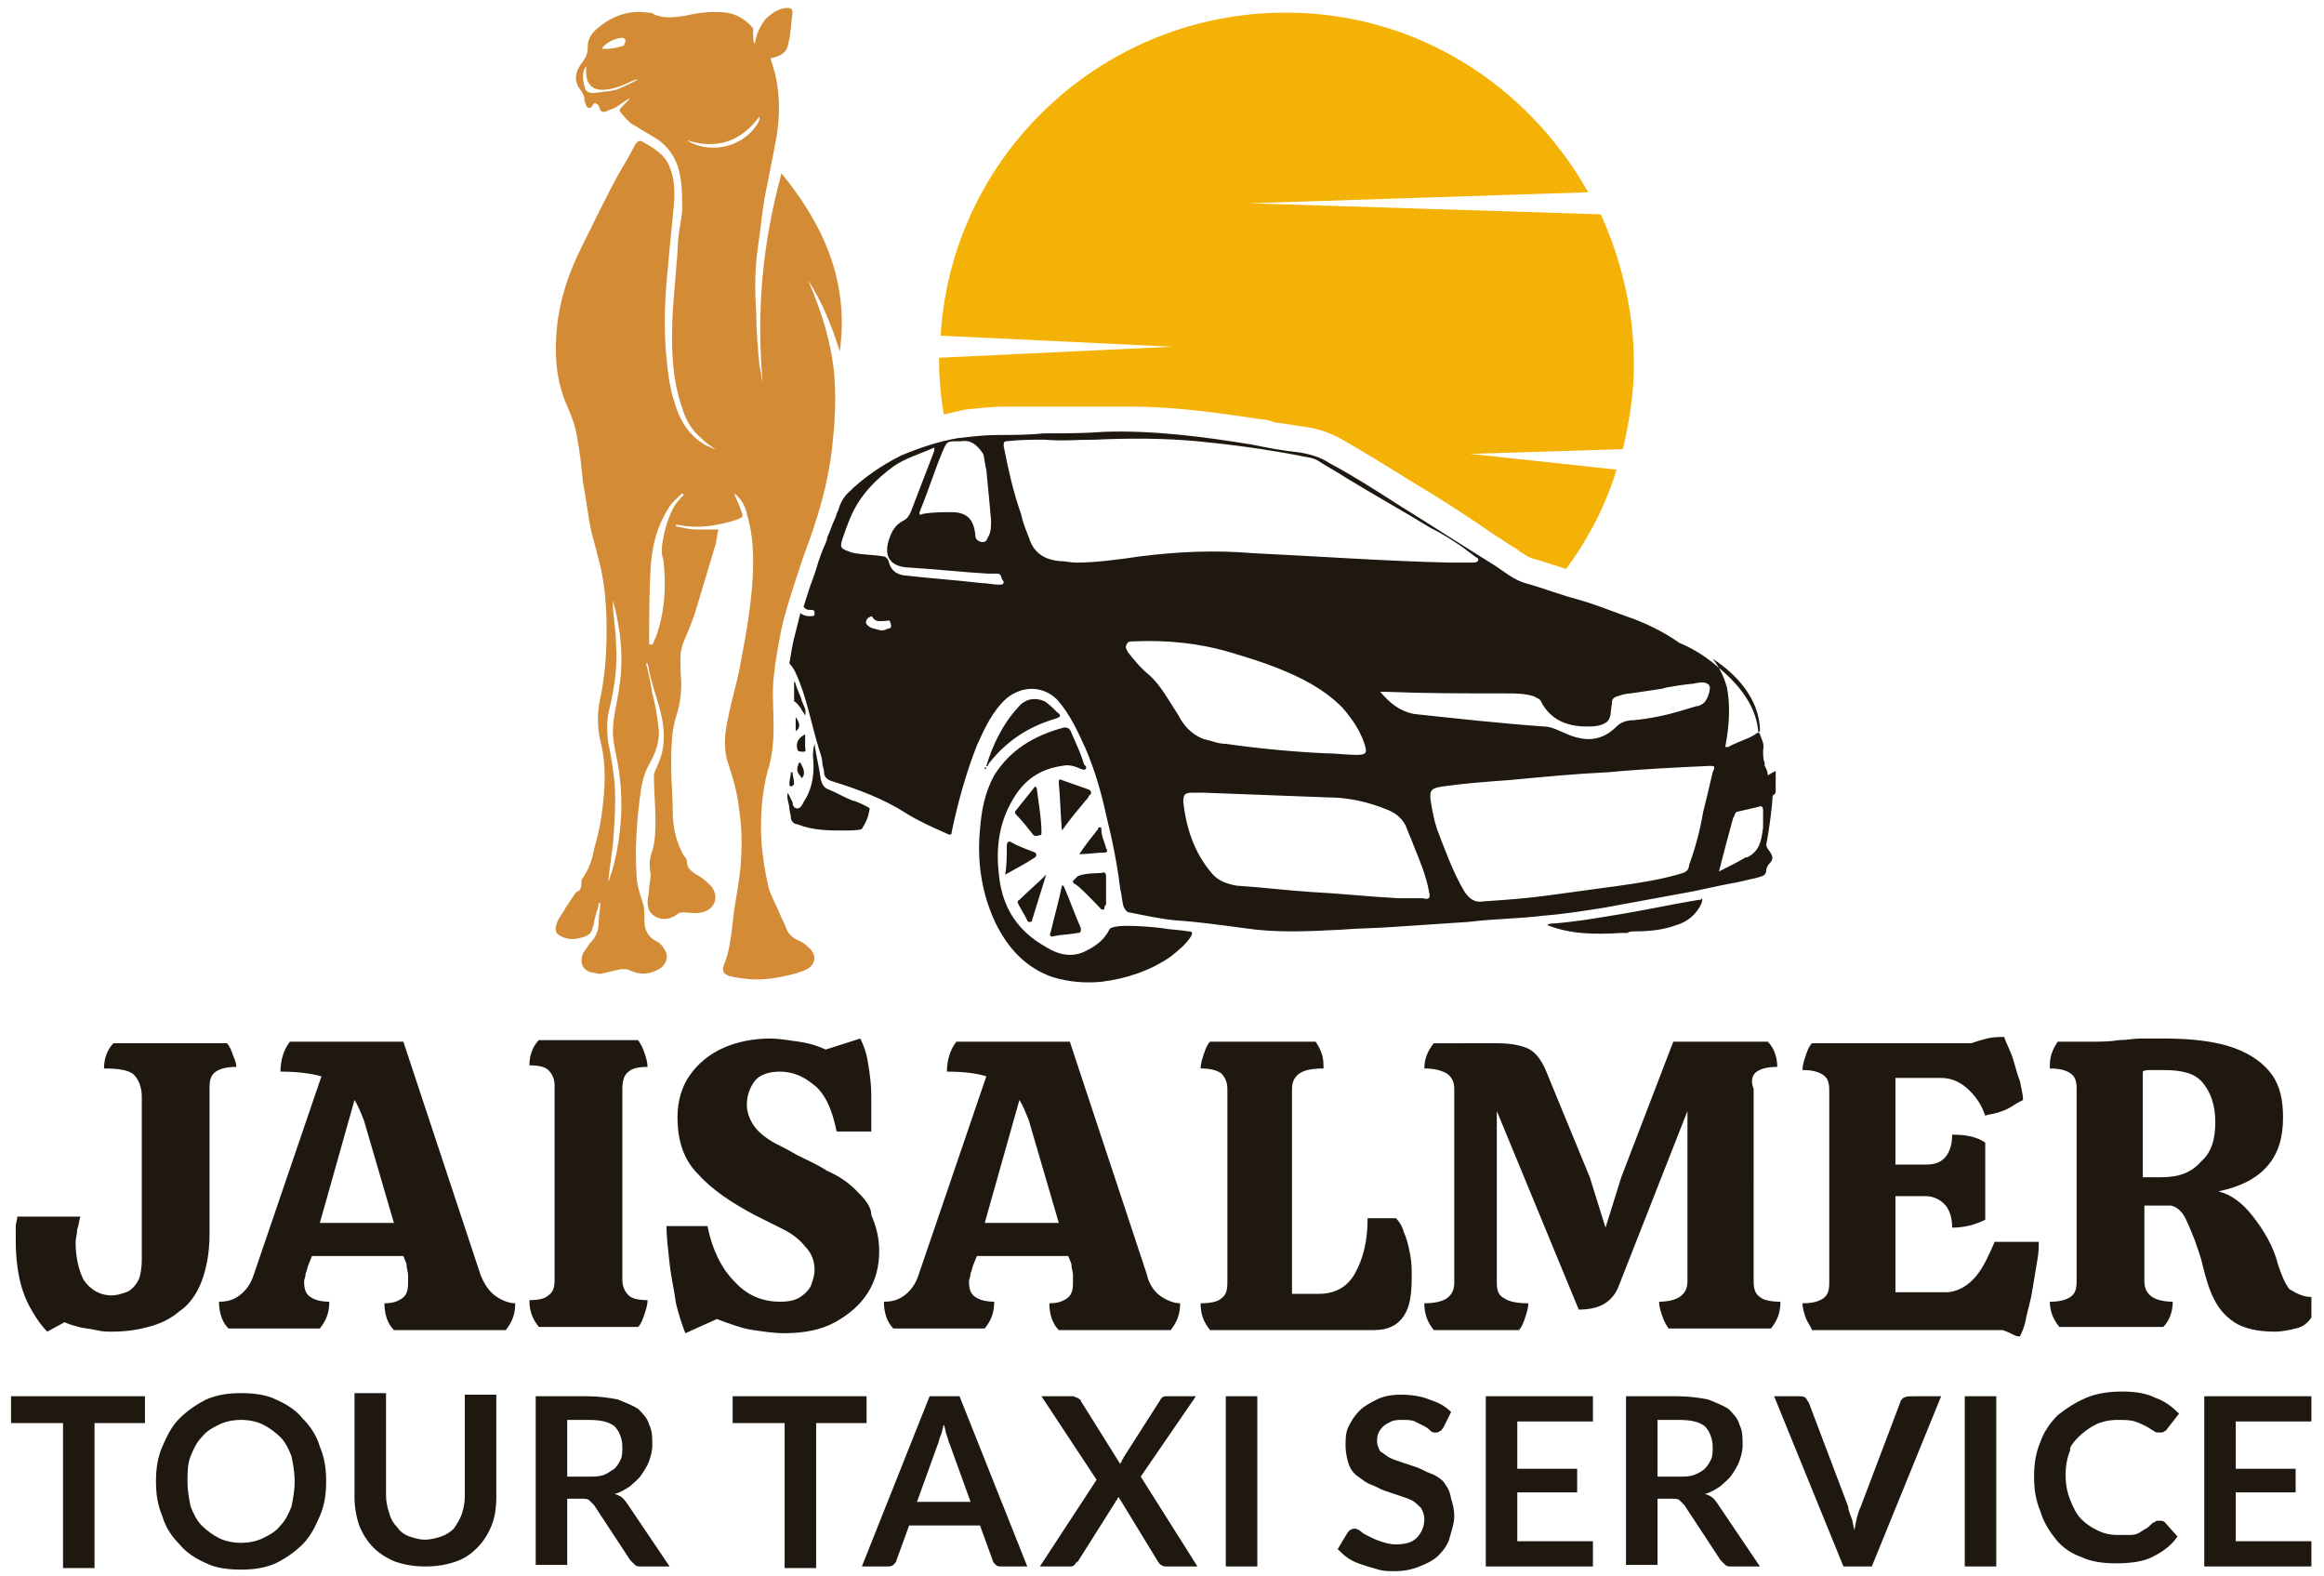 <?xml version="1.0" encoding="UTF-8"?> <!-- Generator: Adobe Illustrator 25.4.1, SVG Export Plug-In . SVG Version: 6.00 Build 0) --> <svg xmlns="http://www.w3.org/2000/svg" xmlns:xlink="http://www.w3.org/1999/xlink" version="1.1" id="Layer_1" x="0px" y="0px" width="147.5px" height="100px" viewBox="0 0 147.5 100" style="enable-background:new 0 0 147.5 100;" xml:space="preserve"> <style type="text/css"> .st0{fill:#1E1810;} .st1{fill:#F4B206;} .st2{fill:#D38B36;} </style> <g> <g> <g> <path class="st0" d="M15,67.7c-0.6,0-1,0.1-1.3,0.3c-0.3,0.2-0.4,0.5-0.4,1v9.3c0,1.2-0.2,2.2-0.5,3c-0.3,0.8-0.8,1.5-1.4,1.9 c-0.6,0.5-1.2,0.8-2,1c-0.7,0.2-1.5,0.3-2.3,0.3c-0.3,0-0.6,0-1-0.1c-0.4-0.1-0.8-0.1-1.1-0.2c-0.4-0.1-0.7-0.2-0.9-0.3l-1.1,0.6 c-0.3-0.3-0.6-0.7-0.9-1.2c-0.3-0.5-0.6-1.1-0.8-1.9c-0.2-0.8-0.3-1.7-0.3-2.7c0-0.3,0-0.6,0-0.9c0-0.2,0.1-0.4,0.1-0.6h4 c-0.1,0.3-0.1,0.6-0.2,0.8c0,0.3-0.1,0.6-0.1,0.8c0,1,0.2,1.8,0.5,2.4c0.4,0.6,1,1,1.8,1c0.3,0,0.6-0.1,0.9-0.2 c0.3-0.1,0.6-0.4,0.8-0.8C8.9,81,9,80.5,9,79.9V69.6c0-0.6-0.2-1.1-0.5-1.4c-0.3-0.3-1-0.4-1.9-0.4c0-0.6,0.2-1.2,0.6-1.6h7.2 c0.2,0.2,0.3,0.5,0.4,0.8C14.9,67.2,15,67.5,15,67.7z M31.4,82.2c0.4,0.3,0.9,0.5,1.3,0.5c0,0.7-0.2,1.2-0.6,1.7H25 c-0.4-0.4-0.6-1-0.6-1.7c0.5,0,0.8-0.1,1.1-0.3c0.3-0.2,0.4-0.5,0.4-1c0-0.2,0-0.3,0-0.5c0-0.2-0.1-0.4-0.1-0.7l-0.2-0.5h-5.8 l-0.2,0.5c-0.1,0.2-0.1,0.4-0.2,0.6c0,0.2-0.1,0.4-0.1,0.5c0,0.5,0.1,0.8,0.4,1c0.3,0.2,0.7,0.3,1.2,0.3c0,0.7-0.2,1.2-0.6,1.7 h-5.8c-0.4-0.4-0.6-1-0.6-1.7c0.5,0,0.9-0.1,1.3-0.4c0.4-0.3,0.7-0.7,0.9-1.3l4.3-12.6c-0.7-0.2-1.6-0.3-2.6-0.3 c0-0.7,0.2-1.4,0.6-1.9h7.2l4.9,14.8C30.7,81.4,31,81.9,31.4,82.2z M25,77.6l-1.9-6.5c-0.2-0.5-0.4-1-0.6-1.3l-2.2,7.8H25z M39.9,68c0.2-0.2,0.6-0.3,1.2-0.3c0-0.3-0.1-0.6-0.2-0.9c-0.1-0.3-0.2-0.5-0.4-0.8h-6.3c-0.4,0.4-0.6,1-0.6,1.6 c0.6,0,1,0.1,1.2,0.3c0.2,0.2,0.4,0.5,0.4,1v12.3c0,0.5-0.1,0.8-0.4,1c-0.2,0.2-0.6,0.3-1.2,0.3c0,0.7,0.2,1.2,0.6,1.7h6.3 c0.2-0.2,0.3-0.5,0.4-0.8c0.1-0.3,0.2-0.6,0.2-0.9c-0.6,0-1-0.1-1.2-0.3c-0.2-0.2-0.4-0.5-0.4-1V69.1 C39.5,68.6,39.6,68.2,39.9,68z M54.3,75.5c-0.5-0.5-1.1-0.9-1.8-1.2c-0.6-0.4-1.3-0.7-1.9-1c-0.5-0.3-1.1-0.6-1.5-0.8 c-0.5-0.3-0.9-0.6-1.2-1c-0.3-0.4-0.5-0.9-0.5-1.4c0-0.6,0.2-1.1,0.5-1.5c0.3-0.4,0.9-0.6,1.6-0.6c0.8,0,1.5,0.3,2.1,0.8 c0.7,0.5,1.2,1.5,1.5,3h2.2v-0.4c0-0.6,0-1.2,0-1.9c0-0.7-0.1-1.4-0.2-2c-0.1-0.7-0.3-1.2-0.5-1.6l-2.2,0.7 c-0.4-0.2-1-0.4-1.7-0.5c-0.7-0.1-1.3-0.2-1.8-0.2c-1.1,0-2.1,0.2-3,0.6c-0.9,0.4-1.6,1-2.1,1.7c-0.5,0.7-0.8,1.6-0.8,2.7 c0,1.5,0.4,2.7,1.3,3.6c0.9,1,2.1,1.8,3.6,2.6c0.6,0.3,1.2,0.6,1.8,0.9c0.6,0.3,1.1,0.7,1.4,1.1c0.4,0.4,0.6,0.9,0.6,1.5 c0,0.3-0.1,0.6-0.2,0.9c-0.1,0.3-0.4,0.6-0.7,0.8c-0.3,0.2-0.7,0.3-1.3,0.3c-1.1,0-2.1-0.4-2.9-1.3c-0.8-0.8-1.4-2-1.7-3.5h-2.6 c0,0.7,0.1,1.5,0.2,2.4c0.1,0.9,0.3,1.7,0.4,2.5c0.2,0.8,0.4,1.4,0.6,1.9l2-0.9c0.8,0.3,1.6,0.6,2.3,0.7c0.7,0.1,1.4,0.2,1.9,0.2 c1.3,0,2.4-0.2,3.3-0.7c0.9-0.5,1.6-1.1,2.1-1.9c0.5-0.8,0.7-1.7,0.7-2.6c0-0.9-0.2-1.6-0.5-2.3C55.3,76.5,54.8,76,54.3,75.5z M73.6,82.2c0.4,0.3,0.9,0.5,1.3,0.5c0,0.7-0.2,1.2-0.6,1.7h-7.1c-0.4-0.4-0.6-1-0.6-1.7c0.5,0,0.8-0.1,1.1-0.3 c0.3-0.2,0.4-0.5,0.4-1c0-0.2,0-0.3,0-0.5c0-0.2-0.1-0.4-0.1-0.7l-0.2-0.5H62l-0.2,0.5c-0.1,0.2-0.1,0.4-0.2,0.6 c0,0.2-0.1,0.4-0.1,0.5c0,0.5,0.1,0.8,0.4,1c0.3,0.2,0.7,0.3,1.2,0.3c0,0.7-0.2,1.2-0.6,1.7h-5.8c-0.4-0.4-0.6-1-0.6-1.7 c0.5,0,0.9-0.1,1.3-0.4c0.4-0.3,0.7-0.7,0.9-1.3l4.3-12.6C62,68.1,61.1,68,60.1,68c0-0.7,0.2-1.4,0.6-1.9h7.2l4.9,14.8 C72.9,81.4,73.2,81.9,73.6,82.2z M67.2,77.6l-1.9-6.5c-0.2-0.5-0.4-1-0.6-1.3l-2.2,7.8H67.2z M89.1,78.2 c-0.1-0.4-0.3-0.7-0.5-0.9h-1.8c0,1.5-0.3,2.6-0.8,3.5c-0.5,0.9-1.3,1.3-2.3,1.3H82v-13c0-0.5,0.2-0.8,0.5-1 c0.3-0.2,0.8-0.3,1.5-0.3c0-0.3,0-0.6-0.1-0.9c-0.1-0.3-0.2-0.5-0.4-0.8h-6.7c-0.2,0.2-0.3,0.5-0.4,0.8c-0.1,0.3-0.2,0.6-0.2,0.9 c0.6,0,1,0.1,1.3,0.3c0.2,0.2,0.4,0.5,0.4,1v12.3c0,0.5-0.1,0.8-0.4,1c-0.2,0.2-0.7,0.3-1.3,0.3c0,0.7,0.2,1.2,0.6,1.7h10.4 c0.9,0,1.5-0.3,1.9-0.9c0.4-0.6,0.5-1.4,0.5-2.5c0-0.4,0-0.9-0.1-1.4C89.4,79.1,89.3,78.6,89.1,78.2z M111.5,68 c0.3-0.2,0.7-0.3,1.3-0.3c0-0.6-0.2-1.2-0.6-1.6h-6l-3.3,8.6l-1,3.2l-1-3.2l-2.8-6.8c-0.3-0.7-0.7-1.2-1.2-1.4 c-0.5-0.2-1.1-0.3-1.9-0.3H91c-0.4,0.5-0.6,1-0.6,1.6c0.6,0,1,0.1,1.4,0.3c0.3,0.2,0.5,0.5,0.5,1v12.3c0,0.5-0.2,0.8-0.5,1 c-0.3,0.2-0.8,0.3-1.4,0.3c0,0.7,0.2,1.2,0.6,1.7h5.4c0.2-0.2,0.3-0.5,0.4-0.8c0.1-0.3,0.2-0.6,0.2-0.9c-0.7,0-1.2-0.1-1.5-0.3 c-0.4-0.2-0.5-0.5-0.5-1V70.5l5.2,12.6c0.6,0,1.1-0.1,1.5-0.3c0.4-0.2,0.8-0.6,1-1.1l4.4-11.2v10.8c0,0.5-0.2,0.8-0.5,1 c-0.3,0.2-0.8,0.3-1.3,0.3c0,0.3,0.1,0.6,0.2,0.9c0.1,0.3,0.2,0.5,0.4,0.8h6.5c0.4-0.5,0.6-1,0.6-1.7c-0.6,0-1.1-0.1-1.3-0.3 c-0.3-0.2-0.4-0.5-0.4-1V69.1C111.1,68.6,111.2,68.2,111.5,68z M125.4,81c-0.5,0.6-1.2,1-1.9,1h-3.2v-6.1h1.9 c0.5,0,0.9,0.2,1.2,0.5c0.3,0.3,0.5,0.8,0.5,1.5c0.8,0,1.5-0.2,2.1-0.5v-4.9c-0.6-0.4-1.3-0.5-2.1-0.5c0,0.7-0.2,1.2-0.5,1.5 c-0.3,0.3-0.7,0.4-1.2,0.4h-1.9v-5.5h2.9c0.7,0,1.3,0.3,1.8,0.8c0.5,0.5,0.8,1,1,1.6c0.2-0.1,0.5-0.1,0.8-0.2 c0.3-0.1,0.6-0.2,0.9-0.4s0.5-0.3,0.7-0.4c0-0.3-0.1-0.7-0.2-1.2c-0.2-0.5-0.3-1-0.5-1.6c-0.2-0.5-0.4-0.9-0.5-1.2 c-0.3,0-0.7,0-1.1,0.1c-0.4,0.1-0.7,0.2-1,0.3h-10.1c-0.2,0.2-0.3,0.5-0.4,0.8c-0.1,0.3-0.2,0.6-0.2,0.9c0.6,0,1,0.1,1.3,0.3 c0.3,0.2,0.4,0.5,0.4,1v12.2c0,0.5-0.1,0.8-0.4,1s-0.7,0.3-1.3,0.3c0,0.3,0.1,0.6,0.2,0.9c0.1,0.3,0.3,0.5,0.4,0.8h12.1 c0.3,0.1,0.5,0.2,0.7,0.3c0.2,0.1,0.3,0.1,0.4,0.1c0.1-0.2,0.3-0.6,0.4-1.2c0.1-0.5,0.3-1.1,0.4-1.8c0.1-0.6,0.2-1.2,0.3-1.8 c0.1-0.5,0.1-1,0.1-1.2h-2.8C126.2,79.7,125.9,80.4,125.4,81z M146.7,82.3v1.3c-0.2,0.3-0.5,0.6-1,0.7c-0.4,0.1-0.9,0.2-1.3,0.2 c-1.1,0-2-0.2-2.6-0.6c-0.6-0.4-1-0.9-1.3-1.5c-0.3-0.6-0.5-1.3-0.7-2.1c-0.1-0.5-0.3-1-0.5-1.6c-0.2-0.5-0.4-1-0.6-1.4 c-0.2-0.4-0.5-0.7-0.9-0.8h-1.7v4.8c0,0.5,0.2,0.8,0.5,1c0.3,0.2,0.8,0.3,1.3,0.3c0,0.6-0.2,1.2-0.6,1.6h-6.6 c-0.4-0.5-0.6-1-0.6-1.6c0.6,0,1-0.1,1.3-0.3c0.3-0.2,0.4-0.5,0.4-1V69.1c0-0.5-0.1-0.8-0.4-1c-0.3-0.2-0.7-0.3-1.3-0.3 c0-0.3,0-0.6,0.1-0.9c0.1-0.3,0.2-0.5,0.4-0.8c0.7,0,1.4,0,2.1,0c0.6,0,1.2,0,1.8-0.1c0.5,0,0.9-0.1,1.4-0.1c0.5,0,1,0,1.5,0 c1.8,0,3.3,0.2,4.4,0.6c1.1,0.4,1.9,1,2.4,1.7c0.5,0.7,0.7,1.6,0.7,2.7c0,1.3-0.3,2.3-1,3.1c-0.7,0.8-1.7,1.3-3.1,1.6 c0.8,0.2,1.5,0.7,2.2,1.6c0.7,0.9,1.3,1.9,1.6,3.1c0.2,0.6,0.4,1.1,0.7,1.5C145.8,82.1,146.2,82.3,146.7,82.3z M140.6,71.2 c0-1.1-0.3-1.9-0.8-2.5c-0.5-0.6-1.3-0.8-2.5-0.8c-0.2,0-0.4,0-0.7,0c-0.3,0-0.5,0-0.6,0.1v6.7c0.1,0,0.3,0,0.6,0 c0.3,0,0.5,0,0.6,0c1.1,0,1.9-0.3,2.5-1C140.4,73.1,140.6,72.2,140.6,71.2z"></path> <path class="st0" d="M0.7,88.6h8.5v1.7H6v9.2H4v-9.2H0.7V88.6z M20.3,91.8c0.3,0.7,0.4,1.4,0.4,2.2c0,0.8-0.1,1.5-0.4,2.2 c-0.3,0.7-0.6,1.3-1.1,1.8c-0.5,0.5-1.1,0.9-1.7,1.2c-0.7,0.3-1.4,0.4-2.2,0.4s-1.6-0.1-2.2-0.4c-0.7-0.3-1.3-0.7-1.7-1.2 c-0.5-0.5-0.9-1.1-1.1-1.8c-0.3-0.7-0.4-1.4-0.4-2.2c0-0.8,0.1-1.5,0.4-2.2c0.3-0.7,0.6-1.3,1.1-1.8c0.5-0.5,1.1-0.9,1.7-1.2 c0.7-0.3,1.4-0.4,2.2-0.4s1.6,0.1,2.2,0.4c0.7,0.3,1.3,0.7,1.7,1.2C19.7,90.5,20.1,91.1,20.3,91.8z M18.7,94 c0-0.6-0.1-1.1-0.2-1.6c-0.2-0.5-0.4-0.9-0.7-1.2c-0.3-0.3-0.7-0.6-1.1-0.8c-0.4-0.2-0.9-0.3-1.4-0.3s-1,0.1-1.4,0.3 c-0.4,0.2-0.8,0.4-1.1,0.8c-0.3,0.3-0.5,0.7-0.7,1.2c-0.2,0.5-0.2,1-0.2,1.6c0,0.6,0.1,1.1,0.2,1.6c0.2,0.5,0.4,0.9,0.7,1.2 c0.3,0.3,0.7,0.6,1.1,0.8c0.4,0.2,0.9,0.3,1.4,0.3s1-0.1,1.4-0.3c0.4-0.2,0.8-0.4,1.1-0.8c0.3-0.3,0.5-0.7,0.7-1.2 C18.6,95.1,18.7,94.6,18.7,94z M29.5,95c0,0.4-0.1,0.8-0.2,1.1c-0.1,0.3-0.3,0.6-0.5,0.9c-0.2,0.2-0.5,0.4-0.8,0.5 c-0.3,0.1-0.7,0.2-1,0.2c-0.4,0-0.7-0.1-1-0.2c-0.3-0.1-0.6-0.3-0.8-0.6c-0.2-0.2-0.4-0.5-0.5-0.9c-0.1-0.3-0.2-0.7-0.2-1.1v-6.5 h-2V95c0,0.6,0.1,1.2,0.3,1.8c0.2,0.5,0.5,1,0.9,1.4c0.4,0.4,0.9,0.7,1.4,0.9c0.6,0.2,1.2,0.3,1.9,0.3c0.7,0,1.3-0.1,1.9-0.3 c0.6-0.2,1-0.5,1.4-0.9c0.4-0.4,0.7-0.9,0.9-1.4c0.2-0.5,0.3-1.1,0.3-1.8v-6.5h-2V95z M39.8,95.4l2.7,4h-1.8 c-0.2,0-0.3,0-0.4-0.1c-0.1-0.1-0.2-0.2-0.3-0.3l-2.3-3.5c-0.1-0.1-0.2-0.2-0.3-0.3c-0.1-0.1-0.3-0.1-0.5-0.1h-0.9v4.2h-2V88.6 h3.3c0.7,0,1.4,0.1,1.9,0.2c0.5,0.2,1,0.4,1.3,0.6c0.3,0.3,0.6,0.6,0.7,1c0.2,0.4,0.2,0.8,0.2,1.3c0,0.4-0.1,0.7-0.2,1 c-0.1,0.3-0.3,0.6-0.5,0.9c-0.2,0.3-0.5,0.5-0.7,0.7c-0.3,0.2-0.6,0.4-1,0.5C39.4,94.9,39.6,95.1,39.8,95.4z M39,93.2 c0.2-0.2,0.3-0.4,0.4-0.6c0.1-0.2,0.1-0.5,0.1-0.8c0-0.5-0.2-1-0.5-1.3c-0.4-0.3-0.9-0.4-1.7-0.4h-1.3v3.6h1.3c0.4,0,0.7,0,1-0.1 C38.6,93.5,38.8,93.3,39,93.2z M55,88.6h-8.5v1.7h3.3v9.2h2v-9.2H55V88.6z M60.9,88.6l4.3,10.8h-1.6c-0.2,0-0.3,0-0.4-0.1 s-0.2-0.2-0.2-0.3l-0.8-2.2h-4.5l-0.8,2.2c0,0.1-0.1,0.2-0.2,0.3c-0.1,0.1-0.3,0.1-0.4,0.1h-1.6l4.3-10.8H60.9z M61.6,95.3 l-1.3-3.6c-0.1-0.2-0.1-0.3-0.2-0.6c-0.1-0.2-0.1-0.5-0.2-0.7c-0.1,0.3-0.1,0.5-0.2,0.7c-0.1,0.2-0.1,0.4-0.2,0.6l-1.3,3.6H61.6z M75.9,88.6h-1.9c-0.2,0-0.3,0.1-0.4,0.3l-2.3,3.6c0,0.1-0.1,0.1-0.1,0.2c0,0.1-0.1,0.1-0.1,0.2l-2.5-4c0-0.1-0.1-0.1-0.2-0.2 c-0.1,0-0.2-0.1-0.3-0.1h-2l3.5,5.3L66,99.4h1.9c0.1,0,0.2,0,0.3-0.1c0.1-0.1,0.1-0.2,0.2-0.2l2.4-3.8c0,0,0-0.1,0.1-0.1 c0-0.1,0-0.1,0.1-0.2l2.5,4.1c0.1,0.1,0.1,0.2,0.2,0.2c0.1,0.1,0.2,0.1,0.3,0.1h2l-3.6-5.7L75.9,88.6z M77.8,99.4h2V88.6h-2V99.4 z M91.6,94c-0.2-0.2-0.5-0.4-0.8-0.5c-0.3-0.1-0.6-0.3-0.9-0.4c-0.3-0.1-0.6-0.2-0.9-0.3c-0.3-0.1-0.6-0.2-0.8-0.3 c-0.2-0.1-0.4-0.3-0.6-0.4c-0.1-0.2-0.2-0.4-0.2-0.6c0-0.2,0-0.4,0.1-0.6c0.1-0.2,0.2-0.3,0.3-0.4s0.3-0.2,0.5-0.3 c0.2-0.1,0.5-0.1,0.7-0.1c0.3,0,0.6,0,0.8,0.1c0.2,0.1,0.4,0.2,0.6,0.3c0.2,0.1,0.3,0.2,0.4,0.3c0.1,0.1,0.2,0.1,0.3,0.1 c0.1,0,0.2,0,0.3-0.1c0.1,0,0.1-0.1,0.2-0.2l0.5-1c-0.4-0.4-0.8-0.6-1.4-0.8c-0.5-0.2-1.1-0.3-1.8-0.3c-0.6,0-1.1,0.1-1.5,0.3 c-0.4,0.2-0.8,0.4-1.1,0.7c-0.3,0.3-0.5,0.6-0.7,1c-0.2,0.4-0.2,0.8-0.2,1.2c0,0.5,0.1,0.9,0.2,1.2c0.1,0.3,0.3,0.6,0.6,0.8 s0.5,0.4,0.8,0.5c0.3,0.1,0.6,0.3,0.9,0.4c0.3,0.1,0.6,0.2,0.9,0.3c0.3,0.1,0.6,0.2,0.8,0.3c0.2,0.1,0.4,0.3,0.6,0.5 c0.1,0.2,0.2,0.4,0.2,0.7c0,0.5-0.2,0.9-0.5,1.2c-0.3,0.3-0.8,0.4-1.3,0.4c-0.4,0-0.7-0.1-1-0.2c-0.3-0.1-0.5-0.2-0.7-0.3 c-0.2-0.1-0.4-0.2-0.5-0.3c-0.1-0.1-0.3-0.2-0.4-0.2c-0.1,0-0.2,0-0.3,0.1c-0.1,0-0.1,0.1-0.2,0.2l-0.6,1 c0.2,0.2,0.4,0.4,0.7,0.6c0.3,0.2,0.6,0.3,0.9,0.4c0.3,0.1,0.6,0.2,1,0.3c0.3,0.1,0.7,0.1,1,0.1c0.6,0,1.1-0.1,1.6-0.3 c0.5-0.2,0.9-0.4,1.2-0.7c0.3-0.3,0.6-0.7,0.7-1.1s0.3-0.9,0.3-1.4c0-0.4-0.1-0.8-0.2-1.1C92,94.5,91.8,94.3,91.6,94z M94.3,99.4 h6.8v-1.6h-4.8v-3.1h3.8v-1.5h-3.8v-3h4.8v-1.6h-6.8V99.4z M109,95.4l2.7,4h-1.8c-0.2,0-0.3,0-0.4-0.1c-0.1-0.1-0.2-0.2-0.3-0.3 l-2.3-3.5c-0.1-0.1-0.2-0.2-0.3-0.3c-0.1-0.1-0.3-0.1-0.5-0.1h-0.9v4.2h-2V88.6h3.3c0.7,0,1.4,0.1,1.9,0.2c0.5,0.2,1,0.4,1.3,0.6 c0.3,0.3,0.6,0.6,0.7,1c0.2,0.4,0.2,0.8,0.2,1.3c0,0.4-0.1,0.7-0.2,1c-0.1,0.3-0.3,0.6-0.5,0.9c-0.2,0.3-0.5,0.5-0.7,0.7 c-0.3,0.2-0.6,0.4-1,0.5C108.6,94.9,108.8,95.1,109,95.4z M108.2,93.2c0.2-0.2,0.3-0.4,0.4-0.6c0.1-0.2,0.1-0.5,0.1-0.8 c0-0.5-0.2-1-0.5-1.3c-0.4-0.3-0.9-0.4-1.7-0.4h-1.3v3.6h1.3c0.4,0,0.7,0,1-0.1C107.8,93.5,108.1,93.3,108.2,93.2z M120.8,88.7 c-0.1,0.1-0.2,0.2-0.2,0.3l-2.5,6.6c-0.2,0.4-0.3,0.9-0.4,1.5c-0.1-0.3-0.1-0.6-0.2-0.8c-0.1-0.3-0.2-0.5-0.2-0.7l-2.5-6.6 c-0.1-0.1-0.1-0.2-0.2-0.3c-0.1-0.1-0.3-0.1-0.4-0.1h-1.6l4.4,10.8h1.8l4.4-10.8h-1.6C121.1,88.6,121,88.6,120.8,88.7z M124.7,99.4h2V88.6h-2V99.4z M131.9,91.2c0.3-0.3,0.7-0.6,1.1-0.8s0.9-0.3,1.4-0.3c0.4,0,0.8,0,1.1,0.1c0.3,0.1,0.5,0.2,0.7,0.3 c0.2,0.1,0.3,0.2,0.5,0.3c0.1,0.1,0.2,0.1,0.4,0.1c0.1,0,0.2,0,0.3-0.1c0.1,0,0.1-0.1,0.2-0.2l0.7-0.9c-0.4-0.4-0.9-0.8-1.5-1 c-0.6-0.3-1.3-0.4-2.1-0.4c-0.8,0-1.6,0.1-2.3,0.4c-0.7,0.3-1.3,0.7-1.8,1.1c-0.5,0.5-0.9,1.1-1.1,1.7c-0.3,0.7-0.4,1.4-0.4,2.2 c0,0.8,0.1,1.5,0.4,2.2c0.2,0.7,0.6,1.3,1,1.8s1,0.9,1.6,1.1c0.6,0.3,1.4,0.4,2.2,0.4c0.9,0,1.7-0.1,2.3-0.4 c0.6-0.3,1.2-0.7,1.6-1.3l-0.8-0.9c-0.1-0.1-0.2-0.1-0.3-0.1c-0.1,0-0.1,0-0.2,0s-0.1,0.1-0.2,0.1c-0.2,0.1-0.3,0.3-0.5,0.4 c-0.2,0.1-0.3,0.2-0.5,0.3c-0.2,0.1-0.4,0.1-0.6,0.1c-0.2,0-0.5,0-0.7,0c-0.5,0-0.9-0.1-1.3-0.3c-0.4-0.2-0.7-0.4-1-0.7 c-0.3-0.3-0.5-0.7-0.7-1.2c-0.2-0.5-0.3-1-0.3-1.6c0-0.6,0.1-1.1,0.3-1.6C131.3,91.9,131.6,91.5,131.9,91.2z M146.7,90.2v-1.6 h-6.8v10.8h6.8v-1.6h-4.8v-3.1h3.8v-1.5h-3.8v-3H146.7z"></path> </g> <g> <path class="st1" d="M61.2,26c0.9-0.1,1.8-0.2,2.6-0.2l0.1,0c0.5,0,1,0,1.5,0c0.4,0,0.9,0,1.3,0c0.6,0,1.3,0,1.9,0 c0.7,0,1.3,0,2,0c0.4,0,0.8,0,1.2,0c2.4,0,4.9,0.3,8.2,0.8c0.3,0,0.6,0.1,0.9,0.2c0.7,0.1,1.4,0.2,2,0.3c0.8,0.1,1.6,0.4,2.3,0.8 c1.4,0.8,2.7,1.6,4.3,2.6c1.7,1,3.4,2.1,5,3.2c0.4,0.3,0.8,0.5,1.2,0.8c0.2,0.1,0.3,0.2,0.5,0.3c0.4,0.3,0.8,0.6,1.3,0.7 c0.6,0.2,1.3,0.4,1.9,0.6c1.4-1.9,2.5-4,3.2-6.3l-9.3-1l9.7-0.3c0.4-1.7,0.7-3.5,0.7-5.4c0-3.4-0.8-6.6-2.1-9.5l-22.3-0.7 l21.5-0.7C96.9,5.3,89.8,0.8,81.6,0.8c-11.6,0-21.2,9-21.9,20.5L74.4,22l-14.8,0.7c0,0,0,0.1,0,0.1c0,1.2,0.1,2.3,0.3,3.5 C60.3,26.2,60.8,26.1,61.2,26z"></path> <path class="st2" d="M49.6,11c-1.2,4.4-1.6,8.7-1.2,13.2c-0.1-0.3-0.1-0.7-0.2-1C48.1,22.1,48,21,48,19.9 c-0.1-1.4-0.1-2.8,0.1-4.2c0.2-1.3,0.3-2.7,0.6-4c0.2-1,0.4-2,0.6-3.1c0.2-1.3,0.2-2.6-0.1-3.9c-0.1-0.3-0.2-0.7-0.3-1 c0.5-0.1,1-0.3,1.1-0.8c0.2-0.7,0.2-1.4,0.3-2.1c0-0.2-0.1-0.3-0.3-0.3c-0.5,0-1,0.3-1.4,0.7c-0.4,0.5-0.6,1-0.7,1.6 c-0.1-0.2-0.1-0.4-0.1-0.7c0-0.1,0-0.2,0-0.3c-0.4-0.5-1-0.9-1.7-1c-0.9-0.1-1.8,0-2.6,0.2c-0.7,0.1-1.4,0.2-2-0.1 c-0.1-0.1-0.3-0.1-0.4-0.1c-1.3-0.2-2.4,0.3-3.3,1.1c-0.3,0.3-0.5,0.6-0.5,1.1c0,0.4-0.1,0.6-0.3,0.9c-0.4,0.5-0.6,1-0.3,1.6 c0.2,0.3,0.4,0.5,0.4,0.9c0,0.1,0.1,0.2,0.1,0.3c0.1,0.2,0.3,0.2,0.4,0c0.1-0.2,0.2-0.2,0.4,0C38,6.8,38.1,6.9,38.1,7 c0.1,0.1,0.2,0.1,0.3,0.1l0,0c0.2-0.1,0.5-0.2,0.7-0.3c0.3-0.2,0.6-0.4,0.9-0.6c0,0,0,0,0,0c-0.2,0.3-0.5,0.5-0.7,0.8 c0.2,0.3,0.5,0.6,0.7,0.8c0.5,0.3,1,0.6,1.5,0.9c0.7,0.4,1.2,1,1.5,1.8c0.3,0.9,0.3,1.9,0.3,2.9C43.2,14.2,43,15.1,43,16 c-0.1,1.2-0.2,2.5-0.3,3.7c-0.1,2.1-0.1,4.2,0.6,6.2c0.2,0.7,0.6,1.4,1.2,1.9c0.3,0.3,0.6,0.5,0.9,0.7c-0.1,0-0.2-0.1-0.3-0.1 c-0.1-0.1-0.3-0.1-0.4-0.2c-1-0.6-1.6-1.6-1.9-2.7c-0.3-0.9-0.4-1.8-0.5-2.8c-0.2-1.9-0.1-3.9,0.1-5.8c0.1-1.4,0.3-2.9,0.4-4.3 c0-0.7,0-1.3-0.3-2c-0.3-0.8-1-1.2-1.7-1.6c-0.2-0.1-0.3-0.1-0.5,0.2c-0.3,0.6-0.6,1.1-0.9,1.6c-0.9,1.6-1.7,3.3-2.5,4.9 c-0.9,1.8-1.5,3.7-1.6,5.7c-0.1,1.6,0.1,3.1,0.8,4.6c0.2,0.5,0.4,1,0.5,1.6c0.2,1,0.3,2,0.4,3c0.2,1,0.3,2,0.5,3 c0.2,0.8,0.4,1.5,0.6,2.3c0.3,1.3,0.4,2.7,0.4,4.1c0,1.4-0.1,2.9-0.4,4.3c-0.2,0.9-0.2,1.8,0,2.7c0.4,1.5,0.3,3.1,0.1,4.6 c-0.1,0.8-0.3,1.6-0.5,2.3c-0.1,0.6-0.3,1.2-0.7,1.8c-0.1,0.1-0.1,0.2-0.1,0.3c0,0.2,0,0.5-0.3,0.6c0,0-0.1,0.1-0.1,0.1 c-0.2,0.3-0.4,0.6-0.6,0.9c-0.2,0.4-0.5,0.7-0.6,1.1c-0.1,0.3,0,0.6,0.3,0.7c0.5,0.3,1.1,0.2,1.6,0c0.2-0.1,0.4-0.3,0.4-0.5 c0.1-0.2,0.1-0.5,0.2-0.8c0.1-0.3,0.2-0.6,0.2-0.8c0,0,0.1,0,0.1,0c0,0.4-0.1,0.8-0.1,1.2c0,0.6-0.2,1-0.6,1.4 c-0.1,0.2-0.3,0.4-0.4,0.6c-0.2,0.5-0.1,1,0.5,1.2c0.2,0,0.4,0.1,0.6,0.1c0.4-0.1,0.9-0.2,1.3-0.3c0.2,0,0.3,0,0.4,0 c0.6,0.3,1.2,0.4,1.8,0.1c0.6-0.2,0.9-0.8,0.6-1.3c-0.1-0.2-0.3-0.5-0.6-0.6c-0.5-0.3-0.7-0.7-0.7-1.3c0-0.4,0-0.8-0.1-1.1 c-0.2-0.6-0.4-1.2-0.4-1.8c-0.1-1.6,0-3.2,0.2-4.8c0.1-0.8,0.2-1.5,0.6-2.2c0.4-0.7,0.7-1.5,0.6-2.3c-0.1-0.8-0.2-1.5-0.4-2.2 c-0.1-0.6-0.2-1.2-0.4-1.9c0,0,0.1,0,0.1,0c0.1,0.3,0.1,0.6,0.2,0.9c0.2,0.8,0.5,1.6,0.7,2.5c0.2,1,0.2,2-0.2,2.9 c-0.1,0.3-0.3,0.6-0.3,0.8c0,0.9,0.1,1.9,0.1,2.8c0,0.7,0,1.3-0.2,2c-0.2,0.5-0.2,1-0.1,1.5c0,0.3-0.1,0.6-0.1,0.9 c0,0.3-0.1,0.6-0.1,0.8c0,0.4,0.1,0.7,0.4,0.9c0.4,0.3,1,0.3,1.5-0.1c0.1-0.1,0.2-0.1,0.4-0.1c0.4,0,0.8,0.1,1.1,0 c0.7-0.1,1.2-0.8,0.7-1.6c-0.3-0.3-0.6-0.6-1-0.8c-0.3-0.2-0.6-0.4-0.6-0.8c0-0.2-0.1-0.3-0.2-0.4c-0.5-0.9-0.7-1.8-0.7-2.8 c0-1-0.1-1.9-0.1-2.9c0-1,0-2.1,0.3-3.1c0.3-0.9,0.4-1.8,0.3-2.8c0-0.7-0.1-1.3,0.2-2c0.3-0.7,0.6-1.4,0.8-2.1 c0.4-1.3,0.8-2.7,1.2-4c0.1-0.3,0.1-0.7,0.2-1c-0.5,0-0.9,0-1.4,0c-0.4,0-0.8-0.1-1.3-0.2c0,0,0-0.1,0-0.1c0.3,0,0.5,0.1,0.8,0.1 c1,0.1,2-0.1,3-0.4c0.5-0.2,0.5-0.2,0.3-0.7c-0.1-0.3-0.3-0.7-0.4-1c0.4,0.3,0.7,0.8,0.8,1.3c0.3,1,0.4,2,0.4,3 c0,2.2-0.4,4.4-0.8,6.5c-0.2,1.2-0.6,2.4-0.8,3.5c-0.2,0.9-0.3,1.9,0,2.8c0.3,0.9,0.6,1.9,0.7,2.9c0.2,1.2,0.2,2.5,0.1,3.7 c-0.1,1.2-0.4,2.4-0.5,3.6c-0.1,0.8-0.2,1.7-0.5,2.5c-0.2,0.4-0.2,0.8,0.6,0.9c1,0.2,1.9,0.2,2.9,0c0.5-0.1,1-0.2,1.5-0.4 c0.8-0.3,0.9-1,0.3-1.5c-0.2-0.2-0.5-0.4-0.8-0.5c-0.3-0.2-0.5-0.4-0.6-0.7c-0.1-0.3-0.3-0.6-0.4-0.9c-0.2-0.5-0.5-1-0.7-1.6 c-0.3-1.3-0.5-2.6-0.5-3.9c0-1.2,0.1-2.3,0.4-3.5c0.3-0.9,0.4-1.9,0.4-2.9c0-1-0.1-2.1,0-3.1c0.1-1,0.3-2.1,0.5-3.1 c0.3-1.3,0.7-2.5,1.1-3.7c0.3-1,0.7-1.9,1-2.9c0.5-1.5,0.9-3.1,1.1-4.8c0.2-1.7,0.3-3.5,0.1-5.2c-0.2-1.5-0.6-3-1.2-4.5 c-0.1-0.3-0.3-0.7-0.4-1c0.9,1.4,1.5,2.9,2,4.5C53.9,17.9,52.3,14.3,49.6,11z M39.5,2.4c0.1,0,0.2,0.1,0.2,0.2 c0,0.1-0.1,0.2-0.1,0.3C39.5,2.9,39.3,3,39.2,3c-0.3,0.1-0.7,0.1-1,0.1C38.4,2.7,39.1,2.4,39.5,2.4z M39.1,5.7l-0.5,0.1 c-0.3,0-0.7,0.1-1,0.1c-0.3,0-0.5-0.2-0.5-0.4c-0.1-0.4-0.2-0.9,0.1-1.3c0,0.2,0,0.3,0,0.4c0,0.6,0.3,1.1,1,1.1 c0.7,0,1.4-0.3,2-0.6c0.1,0,0.1,0,0.2-0.1c0,0,0,0,0,0.1C40,5.3,39.6,5.5,39.1,5.7z M39.4,52.1c-0.1,1.2-0.3,2.5-0.7,3.6 c0,0.1-0.1,0.2-0.1,0.2c0,0,0,0,0,0c0.1-0.8,0.2-1.6,0.3-2.3c0.1-1.3,0.2-2.6,0.1-4c-0.1-0.8-0.2-1.6-0.4-2.5 c-0.1-0.8-0.1-1.5,0.1-2.2c0.3-1.3,0.5-2.6,0.4-4c0-0.9-0.2-1.8-0.2-2.6c0-0.1,0-0.1,0-0.2c0.5,1.8,0.7,3.7,0.4,5.5 c-0.1,0.9-0.4,1.9-0.4,2.8c0,0.5,0.1,1,0.2,1.5C39.4,49.3,39.5,50.7,39.4,52.1z M42.7,32.3c-0.4,0.8-0.6,1.6-0.7,2.5 c0,0.2,0,0.5,0.1,0.7c0.2,1.7,0.1,3.4-0.5,5c-0.1,0.1-0.1,0.3-0.2,0.4c0,0,0,0-0.1,0c0,0-0.1,0-0.1,0c0-1.7,0-3.3,0.1-5 c0.1-1.3,0.4-2.5,1.1-3.6c0.2-0.4,0.6-0.7,0.9-1c0,0,0,0,0.1,0.1C43.2,31.6,42.9,31.9,42.7,32.3z M46.8,9 c-1.1,0.6-2.5,0.4-3.2-0.1C45.5,9.5,47,9,48.2,7.4C48.3,7.8,47.5,8.7,46.8,9z"></path> <path class="st0" d="M50.1,49.7c0-0.2,0.1-0.5,0.1-0.7c0,0,0,0,0.1,0c0,0.2,0.1,0.5,0.1,0.7c0,0.1-0.1,0.2-0.2,0.2 C50.1,49.9,50.1,49.8,50.1,49.7z M75.4,59.1c-0.5-0.1-1.1-0.1-1.6-0.2c0,0-3.2-0.4-3.4,0.1c-0.3,0.6-0.8,1-1.4,1.3 c-0.9,0.5-1.8,0.3-2.6-0.2c-1.8-1-2.8-2.5-3-4.6c-0.2-1.7,0-3.3,0.9-4.8c0.7-1.2,1.7-1.9,3.1-2.1c0.4-0.1,0.8,0,1.2,0.2 c0.1,0,0.2,0.1,0.3,0c0.1-0.1,0-0.2-0.1-0.3c-0.2-0.7-0.5-1.3-0.8-2c-0.1-0.3-0.3-0.4-0.6-0.3c-1.8,0.5-3.3,1.4-4.3,3 c-0.6,1.1-0.8,2.2-0.9,3.4c-0.2,2.1,0.1,4.1,1,6c0.8,1.6,1.9,2.8,3.6,3.4c1,0.3,2,0.4,3.1,0.3c1.6-0.2,3.1-0.7,4.4-1.6 c0.5-0.4,1-0.8,1.3-1.3C75.7,59.2,75.7,59.1,75.4,59.1z M62.5,48.7C62.5,48.7,62.5,48.7,62.5,48.7C62.5,48.7,62.5,48.7,62.5,48.7 L62.5,48.7C62.5,48.7,62.5,48.7,62.5,48.7C62.5,48.7,62.5,48.7,62.5,48.7z M62.8,48.4c1.1-1.4,2.5-2.3,4.2-2.8 c0.3-0.1,0.4-0.2,0.1-0.4c-0.3-0.3-0.5-0.5-0.8-0.7c-0.7-0.3-1.3-0.1-1.7,0.4c-1,1.1-1.6,2.4-2,3.7 C62.7,48.7,62.7,48.5,62.8,48.4z M62.5,48.8C62.5,48.9,62.5,48.9,62.5,48.8c0.1,0,0.1-0.1,0.1-0.1C62.4,48.7,62.5,48.8,62.5,48.8 z M50.5,45.5c0,0.2,0,0.4,0,0.5c0,0.1,0,0.3,0,0.4C50.8,46.2,50.8,45.9,50.5,45.5z M50.6,47.5c0,0.2,0.2,0.2,0.4,0.2 c0.2,0,0.1-0.2,0.1-0.3c0-0.3,0-0.5,0-0.8C50.7,46.8,50.5,47.1,50.6,47.5z M50.8,44.9c0.1,0.2,0.2,0.3,0.3,0.5 c0.1-0.4-0.1-0.6-0.2-0.9c-0.1-0.4-0.3-0.7-0.4-1.1c0-0.1-0.1-0.1-0.1-0.2c0,0.3,0,0.7,0,1c0,0.1,0,0.2,0,0.3 C50.6,44.6,50.7,44.8,50.8,44.9z M51,49.2c0.1-0.3-0.1-0.6-0.2-0.8c0,0-0.1,0-0.1,0c0,0.1-0.1,0.2-0.1,0.4c0,0.3,0.2,0.4,0.3,0.6 C50.9,49.3,51,49.3,51,49.2z M54.1,50.8c-0.5-0.2-1-0.5-1.5-0.7c-0.3-0.1-0.4-0.3-0.5-0.6c-0.1-0.8-0.3-1.5-0.4-2.3 c-0.1,0.3-0.1,0.6-0.1,0.8c0.1,1,0,2-0.6,2.9c-0.1,0.2-0.2,0.4-0.4,0.4c-0.2,0-0.3-0.2-0.3-0.4c-0.1-0.2-0.2-0.4-0.3-0.6 c-0.1,0.4,0.1,0.7,0.1,1c0,0.2,0.1,0.4,0.1,0.6c0,0.2,0.2,0.4,0.4,0.4c1,0.4,2,0.4,3,0.4c0.1,0,1,0,1.1-0.1 c0.3-0.5,0.4-0.7,0.5-1.3C55.1,51.2,54.3,50.8,54.1,50.8z M66,53c0.1,0,0.1-0.1,0.1-0.2c0-0.9-0.2-1.9-0.3-2.8c0,0,0,0-0.1-0.1 c-0.4,0.5-0.8,1-1.2,1.5c-0.1,0.1-0.1,0.2,0,0.3c0.4,0.4,0.7,0.8,1.1,1.3C65.8,53.1,65.9,53,66,53z M65.2,58.4 c0,0.1,0.1,0.1,0.2,0.1c0.1,0,0.1-0.1,0.1-0.1c0.3-1,0.6-1.9,0.9-2.9c-0.6,0.6-1.2,1.1-1.7,1.6c-0.2,0.1-0.1,0.2,0,0.4 C64.8,57.7,65,58,65.2,58.4z M107.8,57.1c-1.8,0.3-3.6,0.7-5.5,1c-1.2,0.2-2.4,0.4-3.7,0.5c-0.1,0-0.3,0-0.4,0.1 c1.5,0.6,3.1,0.6,4.7,0.5c0.1,0,0.3,0,0.4,0c0.1-0.1,0.3-0.1,0.5-0.1c0.9,0,1.8-0.1,2.6-0.4c0.7-0.2,1.3-0.7,1.6-1.4 c0-0.1,0.1-0.2,0-0.3C108,57.1,107.9,57.1,107.8,57.1z M63.9,53.7c0,0.6,0,1.2-0.1,1.8c0.7-0.4,1.3-0.7,1.9-1.1 c0.1-0.1,0.1-0.2,0-0.3c-0.5-0.2-1.1-0.4-1.6-0.7C63.9,53.4,63.9,53.6,63.9,53.7z M69.9,57.7c0.2,0.1,0.2-0.1,0.2-0.1 c0-0.1,0-0.1,0.1-0.2l0,0c0,0,0-1.6,0-1.8c0-0.2-0.1-0.3-0.3-0.2c-0.1,0-1.1,0-1.5,0.2c-0.1,0.1-0.2,0.2-0.3,0.3 c0,0.1,0,0.1,0.1,0.2C68.3,56,69.8,57.6,69.9,57.7z M69.9,52.6c0-0.1,0-0.1-0.1-0.1c-0.1,0-0.1,0-0.1,0.1c-0.4,0.5-0.8,1-1.2,1.6 c0.6,0,1.1-0.1,1.6-0.1c0.2,0,0.2-0.1,0.1-0.3C70.1,53.4,69.9,53.1,69.9,52.6z M67.4,56.2c-0.2,1-0.5,2-0.7,2.9 c-0.1,0.2-0.1,0.4,0.2,0.3c0.5-0.1,1-0.1,1.5-0.2c0.2,0,0.2-0.1,0.2-0.3c-0.4-0.9-0.7-1.8-1.1-2.7C67.5,56.2,67.5,56.2,67.4,56.2 z M69.1,50.1c-0.6-0.2-1.1-0.4-1.7-0.6c-0.2-0.1-0.2,0-0.2,0.2c0.1,1,0.1,1.9,0.2,3c0.5-0.7,1-1.3,1.5-1.9 c0.1-0.1,0.2-0.2,0.2-0.3C69.3,50.4,69.3,50.2,69.1,50.1z M112.7,49c0,0.4,0,0.8,0,1.2c0,0.2-0.1,0.2-0.2,0.3 c0,0.5-0.2,2.1-0.4,3.1c0,0.1,0.1,0.3,0.2,0.4c0.2,0.3,0.3,0.5,0,0.8c-0.1,0.1-0.2,0.3-0.2,0.4c0,0.4-0.3,0.4-0.6,0.5 c-0.4,0.1-0.9,0.2-1.3,0.3c-1.2,0.2-2.3,0.5-3.5,0.7c-1.6,0.3-3.3,0.6-4.9,0.9c-1.3,0.2-2.5,0.4-3.8,0.5 c-1.6,0.2-3.2,0.2-4.8,0.4c-1.5,0.1-3,0.2-4.5,0.3c-1.2,0.1-2.5,0.1-3.7,0.2c-2,0.1-4,0.2-6-0.1c-1.5-0.2-2.9-0.4-4.4-0.5 c-1-0.1-1.9-0.3-2.9-0.5c-0.2,0-0.3-0.2-0.4-0.4c-0.1-0.4-0.1-0.7-0.2-1.1c-0.2-1.6-0.5-3.1-0.9-4.7c-0.3-1.4-0.7-2.8-1.3-4.2 c-0.5-1.1-1-2.2-1.8-3.1c-0.9-0.9-2.2-0.9-3.2-0.1c-0.9,0.8-1.4,1.9-1.9,3c-0.7,1.8-1.2,3.6-1.6,5.5c0,0.2-0.1,0.2-0.3,0.1 c-0.9-0.4-1.8-0.8-2.6-1.3c-1.4-0.9-3-1.5-4.6-2c-0.4-0.1-0.6-0.3-0.6-0.6c0-0.2-0.1-0.4-0.1-0.5c0-0.3-0.1-0.6-0.2-0.9 c-0.5-1.6-0.8-3.4-1.5-4.9c-0.1-0.2-0.2-0.4-0.4-0.6c0.1-0.6,0.2-1.3,0.4-2c0.1-0.4,0.2-0.8,0.3-1.2c0.1,0.1,0.3,0.2,0.6,0.2 c0.1,0,0.3,0,0.3-0.1c0-0.2,0-0.3-0.2-0.3c-0.2,0-0.3,0-0.4-0.1c0,0-0.1-0.1-0.1-0.1c0.2-0.6,0.4-1.3,0.6-1.8 c0.2-0.5,0.3-1,0.5-1.5c0.1-0.3,0.3-0.7,0.4-1c0,0,0-0.1,0-0.1c0.2-0.4,0.3-0.8,0.5-1.2c0.1-0.2,0.1-0.4,0.2-0.5 c0.1-0.4,0.3-0.8,0.6-1.1c0,0,0,0,0,0c1-1,2.2-1.8,3.4-2.4c1.2-0.5,2.4-0.9,3.6-1.1c0.9-0.1,1.7-0.2,2.6-0.2c0.9,0,1.9,0,2.8-0.1 c1.3,0,2.6,0,3.9-0.1c3.1-0.1,6.2,0.3,9.3,0.8c1,0.2,2,0.4,3,0.5c0.7,0.1,1.4,0.3,2,0.7c1.5,0.8,2.9,1.7,4.3,2.6 c2.1,1.3,4.1,2.6,6.2,3.9c0.6,0.4,1.2,0.9,1.9,1.1c1.1,0.3,2.1,0.7,3.2,1c1.1,0.3,2.1,0.7,3.2,1.1c1.2,0.4,2.4,1,3.4,1.7 c0.5,0.2,1.5,0.7,2.4,1.5c1.6,1.3,2.5,2.7,2.6,4.2c0,0,0.1,0,0.1,0.1c0.1,0.3,0.3,0.6,0.2,1c0,0.3,0,0.6,0.1,0.8 c0,0.1,0,0.1,0,0.2c0,0,0.2,0.3,0.2,0.6C112.7,48.9,112.7,48.9,112.7,49z M108.7,41.8c0.4,0.5,0.7,1.1,0.9,1.8 c0.2,1,0.2,2.2-0.1,3.8c0,0,0,0,0,0c0.1,0,0.2,0,0.2,0c0.1-0.1,1.1-0.5,1.1-0.5c0.3-0.1,0.6-0.3,0.9-0.5 C111.7,44.3,110.1,42.7,108.7,41.8z M88,43.9c-0.1,0-0.2,0-0.4,0c0.6,0.7,1.2,1.2,2.1,1.4c2.8,0.3,5.5,0.6,8.3,0.8 c0.5,0,1,0.3,1.5,0.5c1.2,0.5,2.2,0.4,3.1-0.5c0.3-0.3,0.7-0.4,1.1-0.4c1-0.1,2-0.3,3-0.6c0.3-0.1,0.7-0.2,1-0.3c0,0,0.1,0,0.1,0 l0.2-0.1c0.2-0.1,0.3-0.3,0.4-0.5c0-0.1,0.1-0.2,0.1-0.4c0.1-0.3-0.1-0.5-0.5-0.5c-0.2,0-0.5,0.1-0.7,0.1c-0.1,0-1.6,0.2-1.8,0.3 c-0.7,0.1-1.3,0.2-2,0.3c-0.3,0-0.6,0.1-0.9,0.2c-0.3,0.1-0.3,0.3-0.3,0.5c-0.1,0.4,0,0.8-0.3,1.1c-0.4,0.3-0.9,0.3-1.3,0.3 c-1.2,0-2.3-0.4-2.9-1.6c-0.1-0.2-0.3-0.2-0.4-0.3c-0.6-0.2-1.2-0.2-1.8-0.2C92.9,44,90.4,44,88,43.9z M59.8,28.7 c-0.5,1.2-0.9,2.5-1.4,3.7c-0.1,0.3,0,0.3,0.2,0.2c0.6-0.1,1.2-0.1,1.8-0.1c1.1,0,1.4,0.6,1.5,1.4c0,0.3,0.1,0.4,0.4,0.5 c0.3,0,0.3-0.1,0.4-0.3c0.2-0.3,0.2-0.7,0.2-1.1c-0.1-1.1-0.2-2.2-0.3-3.2c-0.1-0.3-0.1-0.7-0.2-1C62,28.2,61.6,27.9,61,28 c-0.1,0-0.1,0-0.2,0C60.1,28,60.1,28,59.8,28.7z M56.5,39.5c0-0.2-0.2-0.1-0.3-0.1c-0.3,0-0.6,0.1-0.8-0.2c-0.1-0.2-0.2,0-0.3,0 c-0.1,0.1-0.2,0.3-0.1,0.4c0.2,0.3,0.6,0.3,0.9,0.4c0.1,0,0.3,0,0.4-0.1C56.6,39.9,56.6,39.7,56.5,39.5z M63.3,36.4 c-0.2,0-0.4,0-0.6,0c-1.7-0.1-3.5-0.3-5.2-0.4c-1-0.1-1.4-0.7-1.1-1.7c0.2-0.6,0.4-1,1-1.3c0.2-0.1,0.3-0.3,0.4-0.5 c0.5-1.3,1-2.6,1.5-3.9c0,0,0-0.1,0-0.2c-0.9,0.4-1.9,0.7-2.6,1.2c-2.3,1.7-2.7,3.1-3.2,4.5c-0.2,0.6-0.2,0.7,0.4,0.9 c0.4,0.2,1.7,0.2,2.1,0.3c0.2,0,0.3,0.1,0.4,0.3c0.1,0.5,0.4,0.8,0.9,0.9c1.7,0.2,3.3,0.3,5,0.5c0.4,0,0.7,0.1,1.1,0.1 c0.2,0,0.3,0,0.3-0.2C63.5,36.7,63.6,36.4,63.3,36.4z M72.4,35.3c2.4-0.3,4.7-0.4,7.1-0.2c4.2,0.2,8.3,0.5,12.5,0.6 c0.5,0,1,0,1.5,0c0.1,0,0.2,0,0.3-0.1c0.1-0.2-0.1-0.2-0.2-0.3c-0.9-0.7-1.8-1.3-2.8-1.8c-1.8-1.1-3.6-2.1-5.4-3.2 c-0.6-0.4-1.2-0.7-1.8-1.1c-0.4-0.2-0.8-0.2-1.2-0.3c-2.1-0.4-4.3-0.7-6.4-0.9c-2.2-0.2-4.3-0.2-6.5-0.1c-1.1,0-2.1,0.1-3.2,0 c-0.8,0-1.6,0-2.4,0.1c-0.2,0-0.2,0.1-0.2,0.3c0.3,1.5,0.6,2.9,1.1,4.3c0.1,0.5,0.3,1,0.5,1.5c0.3,1,1,1.4,1.9,1.5 c0.4,0,0.7,0.1,1.1,0.1C69.6,35.7,71,35.5,72.4,35.3z M76.4,46.9c0.5,0.1,0.9,0.3,1.4,0.3c2.1,0.3,4.2,0.5,6.3,0.6 c0.7,0,1.3,0.1,2,0.1c0.6,0,0.7-0.1,0.5-0.7c-0.3-0.9-0.8-1.6-1.4-2.3c-1.2-1.2-2.6-1.9-4.1-2.5c-1-0.4-2-0.7-3-1 c-2-0.6-4.1-0.8-6.2-0.7c-0.2,0-0.3,0-0.4,0.2c-0.1,0.2,0,0.3,0.1,0.5c0.4,0.5,0.8,1,1.3,1.4c0.8,0.7,1.3,1.7,1.9,2.6 C75.1,46,75.6,46.6,76.4,46.9z M90.7,56.6c-0.2-1.1-0.6-2-1-3c-0.1-0.3-0.3-0.7-0.4-1c-0.2-0.6-0.7-1-1.2-1.2 c-1.2-0.5-2.5-0.8-3.8-0.8c-2.6-0.1-5.2-0.2-7.9-0.3c-0.2,0-0.5,0-0.7,0c-0.5,0-0.6,0.1-0.6,0.6c0.2,1.7,0.7,3.2,1.8,4.5 c0.4,0.5,1,0.7,1.6,0.8c1.6,0.1,3.1,0.3,4.7,0.4c1.9,0.1,3.7,0.3,5.6,0.4c0,0,0,0,0,0c0.5,0,1,0,1.5,0 C90.7,57.1,90.8,57,90.7,56.6z M108.5,48.6c-2.1,0.1-4.3,0.2-6.4,0.4c-2.1,0.1-4.2,0.3-6.3,0.5c-1.4,0.1-2.8,0.2-4.2,0.4 c-0.7,0.1-0.9,0.2-0.8,0.9c0.1,0.6,0.2,1.2,0.4,1.8c0.5,1.3,1,2.7,1.7,3.9c0.3,0.5,0.7,0.8,1.2,0.7c1.5-0.1,2.9-0.2,4.3-0.4 c1.5-0.2,2.9-0.4,4.4-0.6c1.4-0.2,2.7-0.4,4-0.8c0.3-0.1,0.4-0.3,0.4-0.5c0.4-1.1,0.7-2.2,0.9-3.4c0.2-0.8,0.4-1.6,0.6-2.5 C108.9,48.6,108.8,48.6,108.5,48.6z M111.9,52.5c0-0.4,0-0.7,0-1.1c0-0.2-0.1-0.3-0.3-0.2c-0.4,0.1-0.9,0.2-1.3,0.3 c-0.2,0-0.2,0.3-0.3,0.4c-0.3,1.1-0.6,2.2-0.9,3.4c0.6-0.3,1.2-0.6,1.7-0.9c0,0,0,0,0.1,0C111.7,54,111.8,53.3,111.9,52.5z"></path> </g> </g> </g> </svg> 